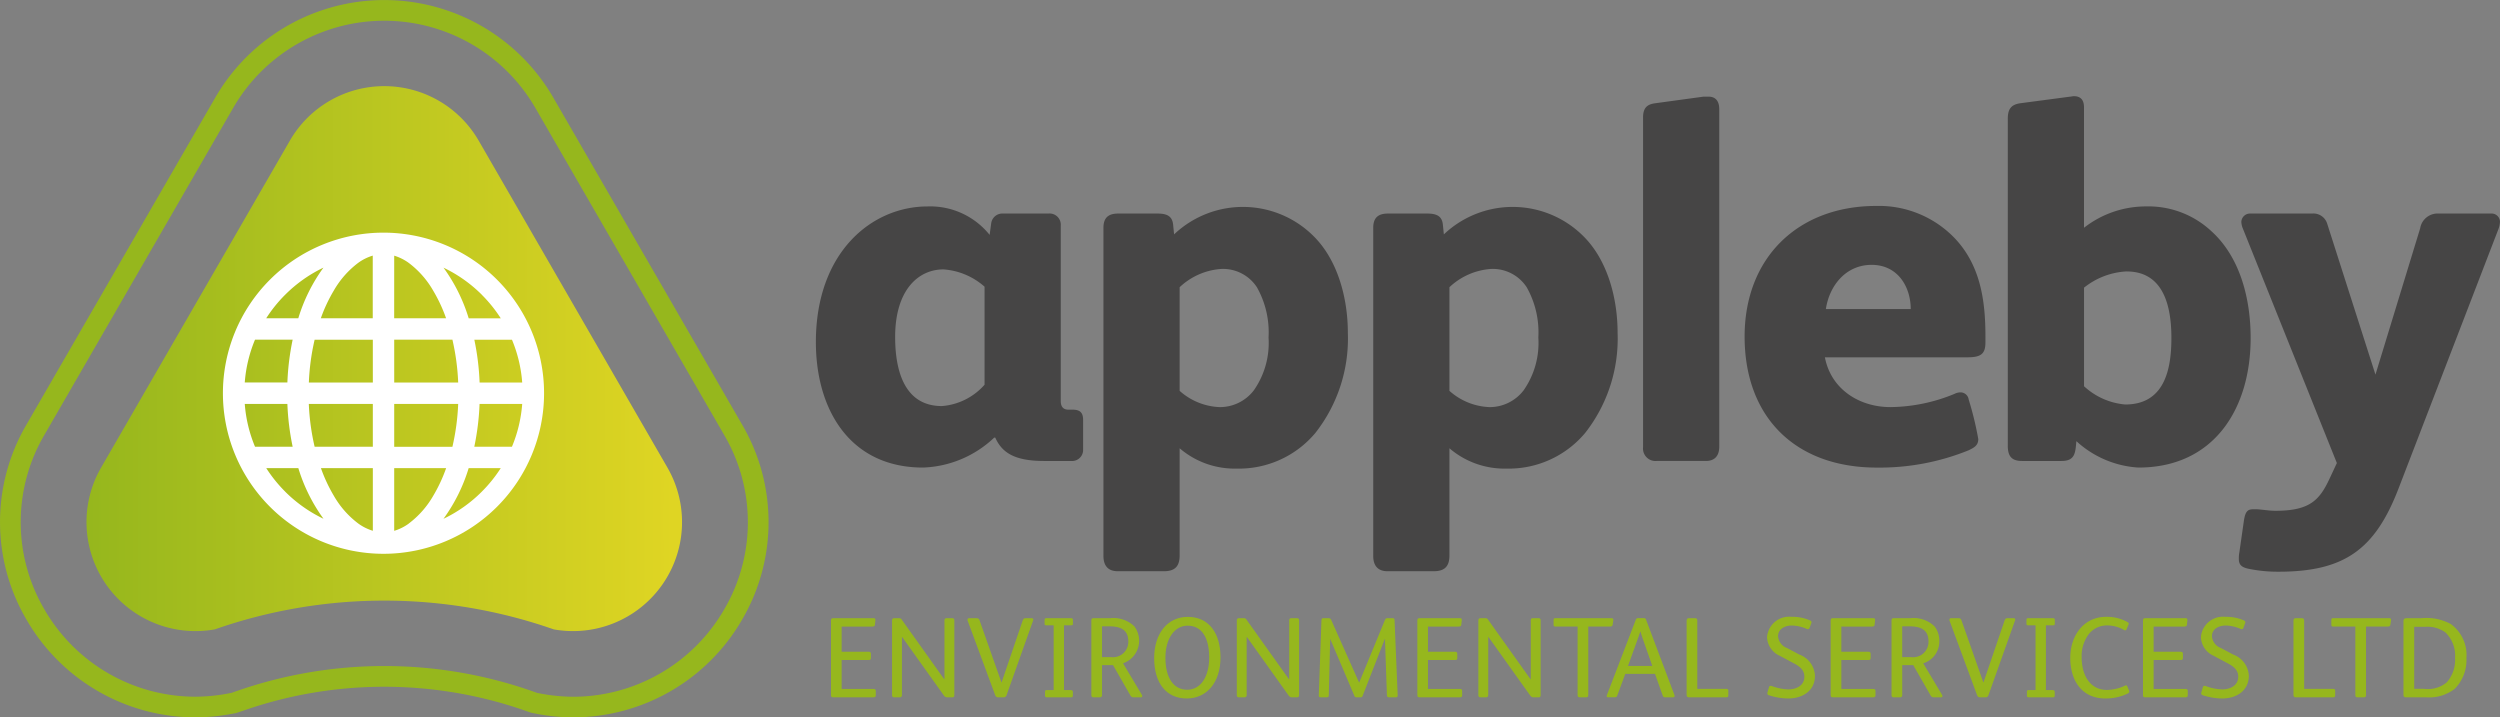 <svg xmlns="http://www.w3.org/2000/svg" xmlns:xlink="http://www.w3.org/1999/xlink" width="260" height="74.604" viewBox="0 0 260 74.604">
  <rect x="0" y="0" width="260" height="74.604" fill="#808080" stroke="none"/>
  <defs>
    <linearGradient id="linear-gradient" x1="0.005" y1="0.5" x2="0.985" y2="0.5" gradientUnits="objectBoundingBox">
      <stop offset="0" stop-color="#96b71d"/>
      <stop offset="1" stop-color="#dfd523"/>
    </linearGradient>
  </defs>
  <g id="Group_13" data-name="Group 13" transform="translate(-365.222 -488.771)">
    <g id="Group_7" data-name="Group 7" transform="translate(450.075 498.774)">
      <path id="Path_41" data-name="Path 41" d="M615.914,571.96h-2.8c-3.117,0-4.385-.9-5.072-2.431h-.106a11.306,11.306,0,0,1-7.4,3.117c-7.608,0-11.148-6.023-11.148-13.05,0-9.352,5.812-14.108,11.624-14.108a7.916,7.916,0,0,1,6.446,2.959l.159-1.163a1.171,1.171,0,0,1,1.215-1.057h4.755a1.166,1.166,0,0,1,1.268,1.268v18.229c0,.529.212.9.793.9h.423c.74,0,1.109.264,1.109,1.057v3.065A1.152,1.152,0,0,1,615.914,571.96Zm-8.982-18.123a7.187,7.187,0,0,0-4.28-1.8c-2.589,0-5.02,2.113-5.02,7.027,0,3.276.845,7.186,4.861,7.186a6.587,6.587,0,0,0,4.438-2.22Z" transform="translate(-589.39 -534.022)" fill="#464545"/>
      <path id="Path_42" data-name="Path 42" d="M690.43,569.14a10.369,10.369,0,0,1-8.19,3.7,8.786,8.786,0,0,1-5.918-2.113v11.148c0,1.215-.581,1.638-1.638,1.638h-4.808c-.951,0-1.48-.528-1.48-1.585V547.795c0-1.057.528-1.48,1.532-1.48H674c1,0,1.533.265,1.638,1.11l.106,1.057a10.4,10.4,0,0,1,14.689.37c2.325,2.43,3.382,6.235,3.382,9.881A15.894,15.894,0,0,1,690.43,569.14Zm-6.076-15.164a4.212,4.212,0,0,0-3.7-1.9,6.989,6.989,0,0,0-4.333,1.9v10.779a6.625,6.625,0,0,0,4.174,1.691,4.446,4.446,0,0,0,3.54-1.743,8.6,8.6,0,0,0,1.532-5.5A9.527,9.527,0,0,0,684.354,553.976Z" transform="translate(-638.491 -534.109)" fill="#464545"/>
      <path id="Path_43" data-name="Path 43" d="M764.554,569.14a10.369,10.369,0,0,1-8.19,3.7,8.786,8.786,0,0,1-5.918-2.113v11.148c0,1.215-.581,1.638-1.638,1.638H744c-.951,0-1.48-.528-1.48-1.585V547.795c0-1.057.528-1.48,1.532-1.48h4.069c1,0,1.532.265,1.638,1.11l.106,1.057a10.4,10.4,0,0,1,14.689.37c2.325,2.43,3.381,6.235,3.381,9.881A15.894,15.894,0,0,1,764.554,569.14Zm-6.076-15.164a4.212,4.212,0,0,0-3.7-1.9,6.988,6.988,0,0,0-4.333,1.9v10.779a6.624,6.624,0,0,0,4.174,1.691,4.447,4.447,0,0,0,3.54-1.743,8.6,8.6,0,0,0,1.532-5.5A9.524,9.524,0,0,0,758.478,553.976Z" transform="translate(-684.557 -534.109)" fill="#464545"/>
      <path id="Path_44" data-name="Path 44" d="M823.2,553.222h-5.125a1.3,1.3,0,0,1-1.427-1.427V517.5c0-1.056.475-1.374,1.268-1.48l5.02-.687h.528c.74,0,1.11.475,1.11,1.321v35.084C824.569,552.747,824.041,553.222,823.2,553.222Z" transform="translate(-730.623 -515.285)" fill="#464545"/>
      <path id="Path_45" data-name="Path 45" d="M867.7,561.094H852.909c.634,3.329,3.593,5.178,6.816,5.178a17.856,17.856,0,0,0,6.657-1.374,1.41,1.41,0,0,1,.634-.159.854.854,0,0,1,.845.74,33.279,33.279,0,0,1,1,4.121c0,.687-.475.9-1,1.162a24.609,24.609,0,0,1-9.563,1.8c-8.4,0-13.738-5.178-13.738-13.632,0-8.19,5.548-13.579,13.685-13.579a10.927,10.927,0,0,1,8.19,3.381c2.642,2.8,3.17,6.447,3.17,10.145v.687C869.606,560.83,869.024,561.094,867.7,561.094Zm-9.934-9.616c-2.641,0-4.385,2.114-4.755,4.6h8.824C861.839,553.8,860.518,551.478,857.77,551.478Z" transform="translate(-747.973 -533.936)" fill="#464545"/>
      <path id="Path_46" data-name="Path 46" d="M930.448,553.822A10.468,10.468,0,0,1,924,551.075c-.106,1.162-.106,2.061-1.532,2.061h-4.122c-1.109,0-1.479-.528-1.479-1.585V517.576c0-.951.264-1.479,1.268-1.638l5.178-.687c.106,0,.317-.053.423-.053.74,0,1.057.422,1.057,1.163v12.522a10.453,10.453,0,0,1,6.446-2.22,9.592,9.592,0,0,1,6.816,2.589c2.8,2.536,4.068,6.658,4.068,11.1C942.125,547.693,938.321,553.822,930.448,553.822Zm-1.215-20.4a7.7,7.7,0,0,0-4.438,1.691v10.25a7.219,7.219,0,0,0,4.28,1.9c4.068,0,4.808-3.593,4.808-6.922C933.882,537.179,933.143,533.427,929.233,533.427Z" transform="translate(-792.91 -515.198)" fill="#464545"/>
      <path id="Path_47" data-name="Path 47" d="M1007.4,548.922,996.943,576.08c-2.431,6.287-5.6,8.612-12.47,8.612a15.031,15.031,0,0,1-3.171-.317c-.687-.159-.951-.423-.951-1a3.26,3.26,0,0,1,.053-.687l.476-3.329c.159-1,.422-1.162,1-1.162h.37c.687.053,1.321.159,1.9.159,3.593,0,4.6-1.11,5.654-3.382l.74-1.585-9.828-24.516a2.324,2.324,0,0,1-.106-.529.9.9,0,0,1,.951-.9h6.393a1.5,1.5,0,0,1,1.586,1.057l5.019,15.693,4.65-15.217a1.838,1.838,0,0,1,1.955-1.533h5.442a.86.86,0,0,1,.9.9A2.725,2.725,0,0,1,1007.4,548.922Z" transform="translate(-832.364 -535.237)" fill="#464545"/>
    </g>
    <g id="Group_8" data-name="Group 8" transform="translate(451.651 552.92)">
      <path id="Path_48" data-name="Path 48" d="M597.973,666.851H593.8c-.2,0-.251-.048-.251-.251v-7.74c0-.167.06-.239.227-.239h4.2c.143,0,.191.048.191.167v.06l-.048.453c-.012.167-.12.192-.323.192h-3.141v2.616h2.807c.167,0,.239.072.239.215v.43c0,.167-.06.215-.227.215h-2.819v3.01h3.3c.179,0,.251.06.251.2v.454C598.212,666.78,598.153,666.851,597.973,666.851Z" transform="translate(-593.554 -658.479)" fill="#96b71d"/>
      <path id="Path_49" data-name="Path 49" d="M616.584,666.851h-.549c-.144,0-.239-.06-.359-.227l-4.312-6.044h-.024v6.02c0,.168-.083.251-.239.251h-.549c-.167,0-.239-.071-.239-.251v-7.728c0-.179.084-.251.239-.251h.478a.316.316,0,0,1,.31.179l4.4,6.175h.024v-6.1c0-.191.072-.251.227-.251h.573c.179,0,.227.072.227.251V666.6C616.787,666.8,616.727,666.851,616.584,666.851Z" transform="translate(-603.969 -658.479)" fill="#96b71d"/>
      <path id="Path_50" data-name="Path 50" d="M637.87,658.873l-2.759,7.752a.305.305,0,0,1-.311.227h-.561c-.167,0-.251-.06-.322-.251l-2.843-7.692a.28.28,0,0,1-.024-.131c0-.083.048-.155.191-.155h.693c.227,0,.311.048.37.227l2.27,6.438h.024l2.186-6.414c.072-.2.131-.251.359-.251h.561c.132,0,.191.048.191.131A.518.518,0,0,1,637.87,658.873Z" transform="translate(-616.857 -658.479)" fill="#96b71d"/>
      <path id="Path_51" data-name="Path 51" d="M654.975,659.362h-.729V666.1h.717c.143,0,.2.072.2.179v.382c0,.131-.036.191-.167.191h-2.544c-.132,0-.179-.06-.179-.179v-.406c0-.119.036-.167.179-.167h.717v-6.737h-.764c-.131,0-.179-.036-.179-.167V658.8c0-.12.048-.179.167-.179h2.58c.155,0,.2.059.2.167v.382C655.178,659.339,655.13,659.362,654.975,659.362Z" transform="translate(-630.018 -658.479)" fill="#96b71d"/>
      <path id="Path_52" data-name="Path 52" d="M670.208,666.851h-.717a.369.369,0,0,1-.37-.215l-1.792-3.13h-1.147V666.6c0,.156-.072.251-.227.251H665.3c-.155,0-.227-.083-.227-.251v-7.716c0-.191.06-.263.239-.263h1.72a3.126,3.126,0,0,1,2.52.86,2.488,2.488,0,0,1-1.182,3.834l.012.024,1.947,3.261a.232.232,0,0,1,.036.12C670.363,666.792,670.316,666.851,670.208,666.851Zm-3.261-7.382h-.765v3.2h.92a1.6,1.6,0,0,0,1.815-1.625C668.918,659.876,668.178,659.47,666.948,659.47Z" transform="translate(-638.001 -658.479)" fill="#96b71d"/>
      <path id="Path_53" data-name="Path 53" d="M685.726,666.736c-2.138,0-3.392-1.6-3.392-4.2s1.421-4.288,3.5-4.288c2.2,0,3.4,1.72,3.4,4.2C689.238,665.159,687.721,666.736,685.726,666.736Zm.084-7.573c-1.374,0-2.306,1.362-2.306,3.333,0,2.09.836,3.332,2.27,3.332,1.349,0,2.281-1.29,2.281-3.344C688.055,660.381,687.267,659.163,685.81,659.163Z" transform="translate(-648.729 -658.243)" fill="#96b71d"/>
      <path id="Path_54" data-name="Path 54" d="M711.3,666.851h-.55c-.143,0-.239-.06-.358-.227l-4.312-6.044h-.024v6.02a.218.218,0,0,1-.239.251h-.549c-.167,0-.239-.071-.239-.251v-7.728c0-.179.084-.251.239-.251h.478a.317.317,0,0,1,.311.179l4.4,6.175h.024v-6.1c0-.191.072-.251.227-.251h.573c.179,0,.227.072.227.251V666.6C711.5,666.8,711.441,666.851,711.3,666.851Z" transform="translate(-662.832 -658.479)" fill="#96b71d"/>
      <path id="Path_55" data-name="Path 55" d="M735.554,666.851h-.681c-.167,0-.215-.071-.227-.274l-.2-5.781h-.024l-2.305,5.912a.2.2,0,0,1-.215.143h-.406c-.12,0-.179-.024-.239-.167l-2.5-5.889h-.012l-.143,5.841c0,.167-.06.215-.239.215h-.586c-.155,0-.215-.048-.215-.2v-.024l.275-7.752c.012-.2.06-.251.191-.251h.513c.191,0,.251.048.311.179l2.9,6.51h.012l2.675-6.5c.059-.143.12-.191.263-.191h.549c.143,0,.179.059.191.215l.322,7.764v.036C735.769,666.8,735.709,666.851,735.554,666.851Z" transform="translate(-676.837 -658.479)" fill="#96b71d"/>
      <path id="Path_56" data-name="Path 56" d="M759.063,666.851h-4.168c-.2,0-.251-.048-.251-.251v-7.74c0-.167.059-.239.227-.239h4.2c.143,0,.191.048.191.167v.06l-.048.453c-.012.167-.12.192-.322.192h-3.141v2.616h2.807c.168,0,.239.072.239.215v.43c0,.167-.06.215-.227.215h-2.819v3.01h3.3c.179,0,.251.06.251.2v.454C759.3,666.78,759.242,666.851,759.063,666.851Z" transform="translate(-693.668 -658.479)" fill="#96b71d"/>
      <path id="Path_57" data-name="Path 57" d="M777.674,666.851h-.549c-.143,0-.239-.06-.359-.227l-4.311-6.044h-.024v6.02c0,.168-.084.251-.239.251h-.55c-.167,0-.239-.071-.239-.251v-7.728c0-.179.084-.251.239-.251h.478a.316.316,0,0,1,.31.179l4.4,6.175h.024v-6.1c0-.191.071-.251.227-.251h.573c.179,0,.227.072.227.251V666.6C777.877,666.8,777.817,666.851,777.674,666.851Z" transform="translate(-704.083 -658.479)" fill="#96b71d"/>
      <path id="Path_58" data-name="Path 58" d="M798.216,659.3c-.024.167-.131.192-.3.192h-2.234v7.119c0,.167-.06.239-.215.239h-.681c-.155,0-.215-.071-.215-.239v-7.119h-2.306c-.143,0-.191-.048-.191-.192v-.5c0-.143.048-.179.179-.179H798.1c.131,0,.191.059.191.155v.036Z" transform="translate(-716.931 -658.479)" fill="#96b71d"/>
      <path id="Path_59" data-name="Path 59" d="M813.534,666.851h-.741c-.2,0-.263-.036-.322-.215l-.789-2.222h-3.093l-.824,2.234c-.06.155-.107.2-.275.2h-.7c-.1,0-.131-.048-.131-.119a.536.536,0,0,1,.024-.12l3-7.824a.229.229,0,0,1,.215-.167h.633a.208.208,0,0,1,.215.143l2.951,7.835a.543.543,0,0,1,.024.12C813.713,666.8,813.665,666.851,813.534,666.851Zm-3.094-6c-.143-.418-.227-.681-.275-.848h-.012c-.059.191-.143.43-.3.872l-.979,2.711H811.4Z" transform="translate(-725.99 -658.479)" fill="#96b71d"/>
      <path id="Path_60" data-name="Path 60" d="M832.754,666.851H828.86c-.155,0-.239-.071-.239-.263v-7.716c0-.155.072-.251.227-.251h.645c.167,0,.239.072.239.251v7.1h3c.167,0,.227.048.227.191v.49C832.957,666.8,832.9,666.851,832.754,666.851Z" transform="translate(-739.642 -658.479)" fill="#96b71d"/>
      <path id="Path_61" data-name="Path 61" d="M852.924,666.736a6.6,6.6,0,0,1-2.007-.335c-.119-.036-.167-.1-.167-.191a.335.335,0,0,1,.012-.107l.155-.538c.036-.107.084-.143.167-.143a.354.354,0,0,1,.143.024,5.247,5.247,0,0,0,1.7.346c.812,0,1.672-.382,1.672-1.326,0-.669-.466-1.052-1.051-1.362l-1.517-.812a2.205,2.205,0,0,1-1.314-1.935,2.3,2.3,0,0,1,2.532-2.114,4.6,4.6,0,0,1,1.9.358c.119.048.191.108.191.2a.343.343,0,0,1-.024.107l-.179.49a.172.172,0,0,1-.167.131.323.323,0,0,1-.143-.036,4.105,4.105,0,0,0-1.517-.346c-.669,0-1.445.31-1.445,1.111a1.4,1.4,0,0,0,.932,1.23l1.278.681a2.463,2.463,0,0,1,1.625,2.21C855.7,665.947,854.394,666.736,852.924,666.736Z" transform="translate(-753.373 -658.243)" fill="#96b71d"/>
      <path id="Path_62" data-name="Path 62" d="M872.618,666.851H868.45c-.2,0-.251-.048-.251-.251v-7.74c0-.167.059-.239.227-.239h4.2c.143,0,.191.048.191.167v.06l-.048.453c-.012.167-.119.192-.322.192H869.31v2.616h2.807c.167,0,.239.072.239.215v.43c0,.167-.06.215-.227.215H869.31v3.01h3.3c.179,0,.251.06.251.2v.454C872.857,666.78,872.8,666.851,872.618,666.851Z" transform="translate(-764.239 -658.479)" fill="#96b71d"/>
      <path id="Path_63" data-name="Path 63" d="M890.063,666.851h-.717a.369.369,0,0,1-.37-.215l-1.792-3.13h-1.147V666.6c0,.156-.072.251-.227.251h-.657c-.155,0-.227-.083-.227-.251v-7.716c0-.191.059-.263.239-.263h1.72a3.127,3.127,0,0,1,2.52.86,2.4,2.4,0,0,1,.49,1.553,2.369,2.369,0,0,1-1.672,2.281l.012.024,1.947,3.261a.231.231,0,0,1,.036.12C890.218,666.792,890.17,666.851,890.063,666.851ZM886.8,659.47h-.765v3.2h.92a1.6,1.6,0,0,0,1.815-1.625C888.773,659.876,888.032,659.47,886.8,659.47Z" transform="translate(-774.635 -658.479)" fill="#96b71d"/>
      <path id="Path_64" data-name="Path 64" d="M907.65,658.873l-2.759,7.752a.305.305,0,0,1-.311.227h-.561c-.167,0-.25-.06-.323-.251l-2.842-7.692a.275.275,0,0,1-.024-.131c0-.083.048-.155.191-.155h.693c.227,0,.31.048.371.227l2.269,6.438h.024l2.186-6.414c.072-.2.131-.251.358-.251h.561c.131,0,.191.048.191.131A.518.518,0,0,1,907.65,658.873Z" transform="translate(-784.519 -658.479)" fill="#96b71d"/>
      <path id="Path_65" data-name="Path 65" d="M924.755,659.362h-.729V666.1h.716c.144,0,.2.072.2.179v.382c0,.131-.036.191-.168.191h-2.544c-.131,0-.179-.06-.179-.179v-.406c0-.119.036-.167.179-.167h.717v-6.737h-.765c-.131,0-.179-.036-.179-.167V658.8c0-.12.048-.179.167-.179h2.58c.155,0,.2.059.2.167v.382C924.958,659.339,924.911,659.362,924.755,659.362Z" transform="translate(-797.68 -658.479)" fill="#96b71d"/>
      <path id="Path_66" data-name="Path 66" d="M940.005,666.222a5.251,5.251,0,0,1-2.305.514c-2.5,0-3.667-1.9-3.667-4.229,0-2.281,1.361-4.264,3.75-4.264a4.395,4.395,0,0,1,2.186.538c.1.06.144.1.144.167a.42.42,0,0,1-.036.143l-.191.442c-.036.084-.084.12-.143.12a.19.19,0,0,1-.108-.036,3.489,3.489,0,0,0-1.779-.478,2.39,2.39,0,0,0-1.9.908,3.781,3.781,0,0,0-.74,2.4c0,1.792.812,3.4,2.64,3.4a4.529,4.529,0,0,0,1.863-.442.192.192,0,0,1,.107-.036c.06,0,.119.048.155.143l.155.37a.307.307,0,0,1,.036.131C940.172,666.1,940.113,666.174,940.005,666.222Z" transform="translate(-805.154 -658.243)" fill="#96b71d"/>
      <path id="Path_67" data-name="Path 67" d="M958.43,666.851h-4.169c-.2,0-.251-.048-.251-.251v-7.74c0-.167.059-.239.227-.239h4.2c.143,0,.191.048.191.167v.06l-.048.453c-.012.167-.12.192-.323.192h-3.141v2.616h2.807c.168,0,.239.072.239.215v.43c0,.167-.06.215-.227.215h-2.819v3.01h3.3c.179,0,.251.06.251.2v.454C958.669,666.78,958.609,666.851,958.43,666.851Z" transform="translate(-817.569 -658.479)" fill="#96b71d"/>
      <path id="Path_68" data-name="Path 68" d="M972.128,666.736a6.6,6.6,0,0,1-2.007-.335c-.119-.036-.167-.1-.167-.191a.333.333,0,0,1,.012-.107l.155-.538c.036-.107.084-.143.167-.143a.354.354,0,0,1,.143.024,5.246,5.246,0,0,0,1.7.346c.812,0,1.672-.382,1.672-1.326,0-.669-.466-1.052-1.051-1.362l-1.517-.812a2.205,2.205,0,0,1-1.314-1.935,2.3,2.3,0,0,1,2.532-2.114,4.6,4.6,0,0,1,1.9.358c.119.048.191.108.191.2a.341.341,0,0,1-.024.107l-.179.49a.171.171,0,0,1-.167.131.322.322,0,0,1-.143-.036,4.106,4.106,0,0,0-1.517-.346c-.669,0-1.445.31-1.445,1.111a1.4,1.4,0,0,0,.932,1.23l1.278.681a2.463,2.463,0,0,1,1.625,2.21C974.9,665.947,973.6,666.736,972.128,666.736Z" transform="translate(-827.455 -658.243)" fill="#96b71d"/>
      <path id="Path_69" data-name="Path 69" d="M999.489,666.851h-3.894c-.155,0-.239-.071-.239-.263v-7.716c0-.155.072-.251.227-.251h.645c.167,0,.239.072.239.251v7.1h3c.167,0,.227.048.227.191v.49C999.692,666.8,999.632,666.851,999.489,666.851Z" transform="translate(-843.264 -658.479)" fill="#96b71d"/>
      <path id="Path_70" data-name="Path 70" d="M1011.905,659.3c-.024.167-.131.192-.3.192h-2.233v7.119c0,.167-.06.239-.215.239h-.681c-.155,0-.215-.071-.215-.239v-7.119h-2.305c-.143,0-.191-.048-.191-.192v-.5c0-.143.048-.179.179-.179h5.841c.131,0,.191.059.191.155v.036Z" transform="translate(-849.734 -658.479)" fill="#96b71d"/>
      <path id="Path_71" data-name="Path 71" d="M1030.9,665.98a4.34,4.34,0,0,1-2.938.872h-2.078c-.227,0-.3-.071-.3-.287v-7.608c0-.239.084-.334.347-.334h1.505a5.346,5.346,0,0,1,3.058.6,3.98,3.98,0,0,1,1.636,3.56A4.218,4.218,0,0,1,1030.9,665.98Zm-.968-5.889a3.23,3.23,0,0,0-2.1-.573H1026.7v6.45h1.027a3.061,3.061,0,0,0,2.353-.669,3.521,3.521,0,0,0,.872-2.532A3.378,3.378,0,0,0,1029.934,660.091Z" transform="translate(-862.052 -658.479)" fill="#96b71d"/>
    </g>
    <g id="Group_10" data-name="Group 10" transform="translate(365.222 488.771)">
      <path id="Path_72" data-name="Path 72" d="M424.905,563.375a20.87,20.87,0,0,1-3.676-.33l-.782-.154-.592-.207a44.45,44.45,0,0,0-29.341,0l-.757.25-.617.111a20.869,20.869,0,0,1-3.675.33,20.308,20.308,0,0,1-17.5-10.183,20.065,20.065,0,0,1,.015-20.271l19.631-34a20.3,20.3,0,0,1,35.154,0l19.631,34a20.066,20.066,0,0,1,.016,20.272A20.307,20.307,0,0,1,424.905,563.375Zm-3.828-2.542.533.1a18.7,18.7,0,0,0,3.3.3,18.151,18.151,0,0,0,15.642-9.108A17.937,17.937,0,0,0,440.531,534l-19.631-34a18.146,18.146,0,0,0-31.43,0L369.84,534a17.936,17.936,0,0,0-.015,18.121,18.151,18.151,0,0,0,15.641,9.108,18.694,18.694,0,0,0,3.3-.3l.533-.1.511-.179a46.6,46.6,0,0,1,30.76,0Z" transform="translate(-365.222 -488.771)" fill="#96b71d"/>
      <g id="Group_9" data-name="Group 9" transform="translate(8.967 8.959)">
        <path id="Path_73" data-name="Path 73" d="M449.358,552.11l-8.622-14.933-11.009-19.069a11.337,11.337,0,0,0-19.636,0l-11.009,19.069L390.46,552.11a11.337,11.337,0,0,0,11.822,16.827,53.409,53.409,0,0,1,35.255,0h0A11.337,11.337,0,0,0,449.358,552.11Z" transform="translate(-388.912 -512.44)" fill="url(#linear-gradient)"/>
      </g>
      <path id="Path_74" data-name="Path 74" d="M443.174,552.69a16.7,16.7,0,1,0,16.7,16.7A16.7,16.7,0,0,0,443.174,552.69Zm-2.617,3.132a5.066,5.066,0,0,1,1.5-.743v6.516h-5.4A16.1,16.1,0,0,1,438,558.726,9.548,9.548,0,0,1,440.557,555.822Zm-7.615,3.333a14.426,14.426,0,0,1,3.99-2.827,17.667,17.667,0,0,0-2.619,5.268h-3.336A14.538,14.538,0,0,1,432.942,559.154Zm-3.129,4.666h3.914a26.65,26.65,0,0,0-.548,4.452h-4.433A14.325,14.325,0,0,1,429.813,563.82Zm-1.067,6.68h4.433a26.55,26.55,0,0,0,.548,4.452h-3.914A14.315,14.315,0,0,1,428.746,570.5Zm4.2,9.119a14.554,14.554,0,0,1-1.965-2.441h3.336a17.676,17.676,0,0,0,2.619,5.268A14.451,14.451,0,0,1,432.942,579.619Zm2.465-9.119h6.654v4.452h-6.053A23.987,23.987,0,0,1,435.407,570.5Zm6.655,6.678v6.517a5.093,5.093,0,0,1-1.5-.744,9.553,9.553,0,0,1-2.558-2.9,16.148,16.148,0,0,1-1.339-2.869h5.4Zm0-8.9h-6.654a23.872,23.872,0,0,1,.6-4.452h6.053Zm15.541,0H453.17a26.52,26.52,0,0,0-.548-4.452h3.914A14.327,14.327,0,0,1,457.6,568.273Zm-4.2-9.119a14.538,14.538,0,0,1,1.965,2.441h-3.336a17.686,17.686,0,0,0-2.62-5.268A14.452,14.452,0,0,1,453.407,559.154Zm-2.464,9.119h-6.654V563.82h6.053A23.925,23.925,0,0,1,450.942,568.273Zm-6.655-13.194a5.08,5.08,0,0,1,1.5.743,9.549,9.549,0,0,1,2.558,2.9,16.124,16.124,0,0,1,1.339,2.869h-5.4Zm0,15.422h6.654a23.9,23.9,0,0,1-.6,4.452h-6.053Zm1.5,12.451a5.044,5.044,0,0,1-1.5.743v-6.517h5.4a16.11,16.11,0,0,1-1.339,2.869A9.56,9.56,0,0,1,445.791,582.951Zm7.614-3.333a14.413,14.413,0,0,1-3.99,2.826,17.677,17.677,0,0,0,2.62-5.268h3.336A14.481,14.481,0,0,1,453.406,579.619Zm3.129-4.667h-3.914a26.581,26.581,0,0,0,.548-4.452H457.6A14.338,14.338,0,0,1,456.535,574.952Z" transform="translate(-403.291 -528.495)" fill="#fff"/>
    </g>
  </g>
</svg>
